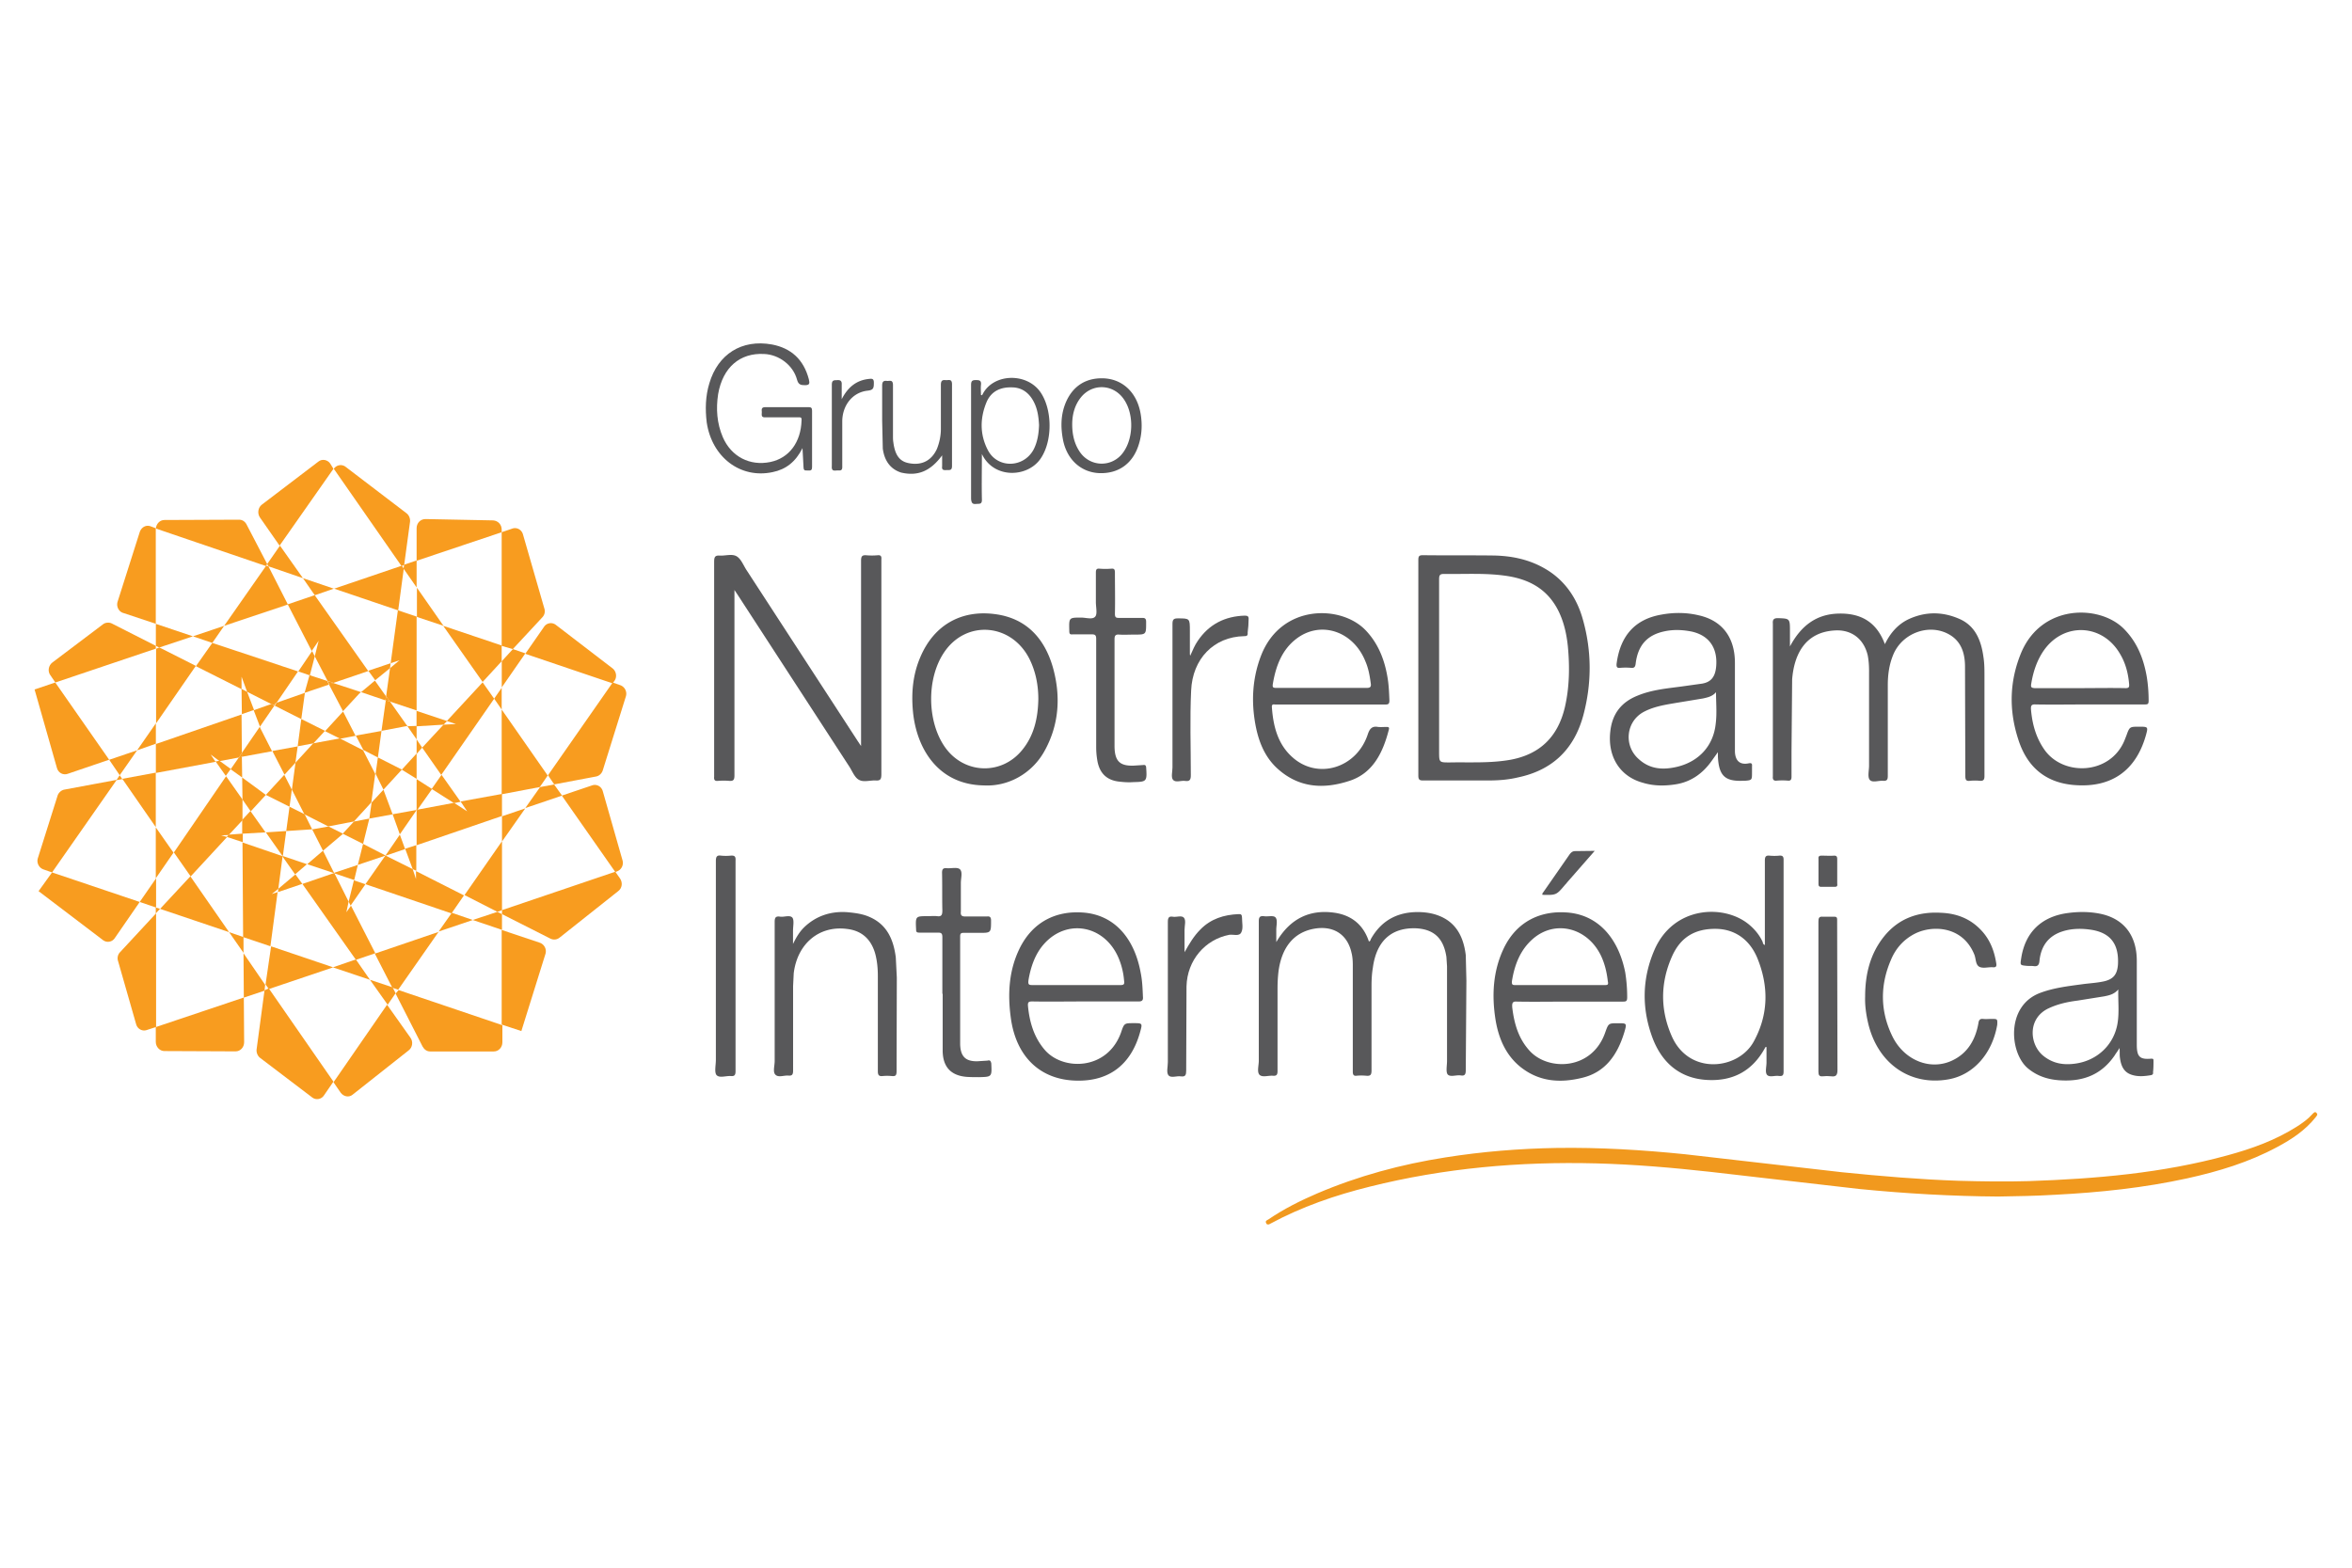 <?xml version="1.0" encoding="UTF-8"?> <svg xmlns="http://www.w3.org/2000/svg" xmlns:xlink="http://www.w3.org/1999/xlink" xmlns:v="https://vecta.io/nano" viewBox="0 0 300 200"><g fill="#f89c1f"><path d="M33.91 101.41l-3.02-2.22.04 2.81 1.05 1.51M19.87 67.39l-.67-.25c-.59-.21-1.17.13-1.38.75l-2.81 8.84c-.21.63.13 1.3.71 1.47l4.15 1.38V67.39m44.12 20.32l3.02-4.36-1.59-.54L64 84.36v3.35h-.01zm-55.8 13.03c-.38.08-.71.38-.84.75l-2.51 7.96a1.16 1.16 0 0 0 .71 1.47l1.09.38 8.25-11.81m51.61 32.05l3.06-9.8a1.16 1.16 0 0 0-.71-1.47l-4.86-1.63v12.07M51.25 98.19l1.89 1.17v-3.23m-35.32 18.94l2.09.71v-3.73m50.78-11.98l5.36-1.01c.38-.08.71-.38.84-.8l2.93-9.38a1.16 1.16 0 0 0-.71-1.47l-.96-.34L69.9 98.9"></path><path d="M31.06 121.61l.04 5.66 2.64-.88.08-.75-2.76-4.03zm-15.75-.13a1.12 1.12 0 0 0-.25 1.13l2.3 8.04c.17.63.8.96 1.38.75l1.17-.38v-14.5m58.78-5.35c.59-.21.88-.84.71-1.42l-2.51-8.8c-.17-.63-.8-.96-1.38-.75l-3.85 1.3 6.83 9.76M65.41 82.81l3.77-4.06a1.12 1.12 0 0 0 .25-1.13l-2.72-9.43c-.17-.63-.8-.96-1.38-.75l-1.34.46v14.5"></path><path d="M48.66 93.24l3.1-.59h.21l-2.22-3.14-.54-.17m3.93-14.4V71.5l-1.59.54-.08.5 1.67 2.4zm-16.63 31.08l-2.6.17 2.09 2.97.08.04.43-3.18zM4.41 87.96l2.85 10.01c.17.63.8.96 1.38.75l5.28-1.8-6.87-9.85"></path><path d="M36 109.21l.08.08v-.08m13.67-19.7l-.5-.67-.08.5m29.19-2.46c.38-.5.25-1.26-.25-1.63l-7.21-5.53a1.04 1.04 0 0 0-1.51.25L67 83.41l11.14 3.77M51.55 72.09l.75-5.53c.04-.42-.13-.84-.46-1.09l-7.75-5.91a1.04 1.04 0 0 0-1.51.25h0l8.63 12.4M41.2 108.53l-2.01 1.72 3.39 1.13h.04l-1.42-2.85h0zM15.27 98.9l-.42.63.75-.13m28.15-8.67l2.09-2.26.21-.17-3.56-1.17-.54.17M4.92 113.69l8.21 6.24a1.04 1.04 0 0 0 1.51-.25l3.18-4.61-11.18-3.77"></path><path d="M33.74 126.34l-1.01 7.54c-.04.42.13.84.46 1.09l6.62 5.03a1.04 1.04 0 0 0 1.51-.25l1.21-1.76-8.25-11.9M47.19 125l2.26 3.18 1.01-1.47-.38-.75-2.89-.96h0zm-8.55-51.24l-2.93-4.15-1.63 2.35.17.29 4.39 1.51h0zm3.94 37.62l.08.04-.04-.04"></path><path d="M42.54 87.13l-.75-.25.21.46m6.2 9.3l.46-3.39-3.27.59.96 1.84 1.85.96h0z"></path><path d="M40.15 83.73l1.63 3.14.75.25 4.44-1.51-6.83-9.68-3.44 1.17 3.06 5.95.88-1.3m-4.59 27.54l1.59 2.26 1.51-1.3-3.1-1.05v.09zm13.19-20.45l-1.42-2.01-1.76 1.47 3.1 1.05.08-.51zm-4.77 26.19l-1.8-3.6-.08-.04-4.02 1.38 6.83 9.68 2.47-.84-3.1-6.07-.59.84"></path><path d="M36.93 102.92l-.42 3.1 3.18-.21h.13l-.96-1.93m11.6 22.88l3.44 6.75c.21.38.54.63.96.63h8.13c.59 0 1.09-.5 1.09-1.17v-2.18l-13.24-4.48m-30.97 6.61c0 .63.5 1.17 1.09 1.17l9.09.04c.59 0 1.09-.5 1.09-1.17l-.04-5.7-11.23 3.77m26.44-23.37l-.67 2.68 3.48-1.17.04-.04-2.85-1.47z"></path><path d="M19.87 115.78v.75l.54-.59m18.02-24.2l.46-3.35h0l-3.6 1.26-.25.38m28.95-22.47c0-.63-.46-1.13-1.09-1.17l-8.63-.17c-.63 0-1.13.5-1.13 1.17v4.15l10.85-3.64m-3.69 49.47l3.73 1.26v-2.01l-.59-.29-3.14 1.04z"></path><path d="M34.08 71.96l-2.64-5.07c-.21-.38-.54-.59-.96-.59l-9.51.04c-.59 0-1.05.5-1.09 1.09l14.03 4.78m-9.3 8.97l-4.73-1.59v2.81l.42.21 4.31-1.43h0zm-4.19 34.77l8.8 2.97-4.94-7.12m28.86-15.62l.71-.8-.71-1.05"></path><path d="M44.47 115.03l.25.5 1.89-2.72-1.47-.5-.67 2.72zm11.48 3.81l4.36-1.47-2.68-.92M40.15 83.73l-.34-.67-1.76 2.6 1.47.5.63-2.43h0zm23.84.63v-2.01l-7.46-2.51L61.56 87l2.43-2.64h0zm-35.4-4.52l-3.98 1.34 2.47.84m8.17 7.58l-.63.21.38.17m14.12 19.18l.08-.04-.04-.04M28 97.06l-.5.08 1.3 1.84.63-.88L28 97.06z"></path><path d="M50.04 126.01l.75.25 5.15-7.37-8.13 2.77 2.23 4.35zm-30.17-13.96l2.26-3.27-2.26-3.23m44.12-15.03v-2.77l-.96 1.38m-5.12 13.33l.84-.17-2.43-3.44-1.26 1.8 2.85 1.81h0z"></path><path d="M34.24 72.25l-.29-.08-5.36 7.67 8.13-2.72-2.48-4.87h0zm11.11 21.62l-1.59-3.1-2.3 2.51 1.93.96c-.01.01 1.96-.37 1.96-.37zm-2.68 17.56l2.51.84.46-1.93-3.02 1.01.05.08zM31.52 88.26l3.14 1.59.63-.21 2.72-3.98-10.93-3.64-2.09 2.97 5.82 2.93v-1.59"></path><path d="M52.64 110.88l-3.44-1.72-.08.04-2.51 3.6 10.98 3.73 1.59-2.3-6.12-3.1v1.01m-13.24-6.33l1.38 2.72 2.47-2.09.08-.08-1.84-.92m-.17-18.56l-2.26-.75-.63 2.26 3.1-1.05-.21-.46zm1.72 52.53c.38.5 1.05.63 1.51.25l7.16-5.66c.5-.38.59-1.13.21-1.63l-2.97-4.19-6.83 9.89m-.42-78.93c-.34-.5-1.05-.63-1.51-.25l-7.21 5.49c-.5.38-.59 1.13-.25 1.63l2.51 3.6 6.87-9.8M34.7 95.84l-1.51-2.97-.04-.17-2.3 3.35v.5m33.18 20.07l6.2 3.14c.38.17.8.13 1.13-.13l7.5-5.95c.5-.38.59-1.09.21-1.63l-.59-.84-14.45 4.9M19.87 82.39l-5.61-2.85c-.34-.17-.8-.13-1.09.08l-6.49 4.9c-.5.38-.63 1.13-.25 1.63l.63.92 12.82-4.32"></path><path d="M50.08 103.88l.92 2.56 2.09-3.02v-.08l-3.01.54h0zm18.81-3.47L67 103.09l4.69-1.59-1.01-1.42-1.79.33zm-54.96-3.48l1.34 1.97 2.22-3.18m19.73 5.02l-.96-1.89-2.35 2.56 3.02 1.51.29-2.18zm-1.72 12.65l.54-4.11-.08-.08-5.03-1.72.08 12.07 3.48 1.17.92-6.91-.75.25m-.79-7.87l-1.93-2.72-1.05 1.13v1.76l2.98-.17h0zm15.88-20.95l-.5 3.6.5.67 3.39 1.13V78.66l-2.39-.8-.92 6.75 1.13-.38m2.18 8.38l-1.17.04 1.17 1.68"></path><path d="M48.91 100.74l2.35-2.56-3.06-1.55-.29 2.09m1.84-13.48l.08-.63-2.85.96.88 1.21 1.89-1.54h0zM42.58 75.1l-3.94-1.34 1.51 2.18m23.84 14.58v10.81l4.86-.92 1.01-1.47-5.87-8.42h0z"></path><path d="M42.46 123.41l4.73 1.59-1.8-2.6m-9.89-9.01l-.04.42 3.1-1.05-.88-1.21-2.18 1.84zM15.6 99.36l4.27 6.16v-6.95m32.77 12.31l.46.21v-3.27l-1.42.46.96 2.6h0z"></path><path d="M31.52 88.26l-.71-.38.04 3.23 1.55-.54-.88-2.31h0zm-14.03 7.46l2.39-.84v-2.6M51.5 72.55l-.25-.38-8.63 2.93 8.17 2.77.71-5.32zm-17.63 53.04l.42.59 8.21-2.77-7.92-2.68-.71 4.86zm30.16-18.23l2.97-4.23-2.97 1.01m-33.18-8.09l-.38.59.38-.08"></path><path d="M53.1 103.42l.08-.13h-.08m-15.42-5.98l.29-2.09-3.23.59 1.55 3.02 1.39-1.52zm-9.47 9.26l.96-.04 1.76-1.89V102l-2.09-2.97-6.66 9.72 2.14 3.06 4.65-5.03m1.92-7.59l-.04-2.64-.38.08-1.05 1.51 1.47 1.05h0z"></path><path d="M47.4 102.38l-.29 2.05 2.97-.54-1.17-3.14-1.51 1.63zm5.74-2.98v3.94h.08l1.89-2.68-1.97-1.26zm3.43-6.95l-2.72 2.93 2.43 3.48 6.75-9.72-1.47-2.09-4.57 4.94 1.17.38m-1.59-12.53l-3.39-4.86v3.73"></path><path d="M20.33 82.6l-.42.17v9.51l5.07-7.33-4.65-2.35zm43.11 33.73l.59-.21v-8.8l-4.78 6.87 4.19 2.14zm-6.87-23.88l.46-.46-3.9-1.3v1.97l3.44-.21zm-27.4 14.03l-.25.29 2.05.67v-1.09l-1.8.13zm.05 12.44l1.84 2.64v-2.01m18.14-10.39l2.47-.84-.67-1.84-1.84 2.68h.04z"></path><path d="M43.71 106.36l2.6 1.3.8-3.23-1.97.38-1.43 1.55zm-9.09-16.55l-2.26.8.8 2.09L35 90.02l-.38-.21zm24.97 13.7l-1.68-1.09-4.69.88-.08.13v4.4l10.89-3.73v-2.81l-5.28.96m-17.3-9.01l-3.02-1.51-.46 3.48 2.01-.38c0 .01 1.47-1.59 1.47-1.59z"></path><path d="M26.87 96.26l1.13.84 2.47-.46.38-.59-.04-4.9-10.93 3.77v3.69l7.62-1.42m14.37 8.24l3.27-.63 2.22-2.43.5-3.64-1.55-3.02-2.97-1.51-3.39.63-2.26 2.47-.46 3.44 1.59 3.14"></path></g><defs><path id="A" d="M161.35 141.76h134.23v14.45H161.35z"></path></defs><clipPath id="B"><use xlink:href="#A"></use></clipPath><g clip-path="url(#B)"><path d="M254.86 152.65c-5.91-.04-11.81-.38-17.68-.96l-18.94-2.18c-4.86-.54-9.76-.96-14.66-1.09-9.72-.25-19.36.59-28.87 2.97-4.4 1.09-8.67 2.56-12.69 4.73-.17.08-.34.25-.5-.04-.21-.34.13-.42.25-.5 1.97-1.34 4.06-2.39 6.2-3.31 5.28-2.26 10.77-3.73 16.38-4.61 4.73-.75 9.47-1.13 14.24-1.21 5.45-.08 10.89.25 16.3.8l20.07 2.3c4.94.5 9.89.92 14.87 1.09 2.97.08 5.95.13 8.97.04 8.5-.29 17.01-1.01 25.26-3.27 3.1-.84 6.16-1.93 8.92-3.69.71-.46 1.38-.92 1.97-1.59.17-.17.34-.38.54-.13s-.04.38-.13.54c-1.34 1.68-3.06 2.81-4.86 3.77-3.64 1.97-7.54 3.14-11.52 4.02-5.53 1.21-11.14 1.8-16.8 2.09-2.46.15-4.89.19-7.32.23" fill="#f1991e"></path></g><g fill="#58585a"><path d="M109.57 99.49c.59.34 1.42.04 2.14.08.59.04.71-.17.71-.8V71.63v-.25c.04-.42-.08-.59-.5-.54-.46.04-.96.04-1.42 0-.54-.04-.67.13-.67.71v22.79.84l-.42-.63-14.17-21.79c-.42-.63-.71-1.47-1.3-1.8s-1.42-.04-2.14-.08c-.59-.04-.71.17-.71.8v27.15.25c-.04.42.08.59.5.54.46-.04.96-.04 1.42 0 .54.04.67-.13.67-.71v-22.8-.84l.42.63 14.16 21.79c.43.62.72 1.5 1.31 1.8M238.4 85.66v12.02c0 .63-.21 1.42.08 1.8.34.42 1.13.08 1.72.13.5.04.59-.17.59-.63V87.42c0-1.3.17-2.56.63-3.73 1.13-3.02 4.9-4.32 7.5-2.56 1.34.92 1.72 2.39 1.72 3.94l.04 13.91c0 .46.08.71.59.63a6.63 6.63 0 0 1 1.26 0c.5.04.59-.17.59-.63V86.29c0-.84 0-1.68-.13-2.47-.29-2.14-1.05-3.98-3.06-4.86-2.18-.96-4.4-.96-6.58.08-1.34.67-2.26 1.76-2.93 3.14-1.09-2.93-3.18-3.98-5.95-3.9s-4.73 1.51-6.16 4.19v-1.93c0-1.63 0-1.63-1.55-1.68-.54 0-.67.21-.63.71v18.14 1.34c-.04.38.08.59.5.54.46-.04.96-.04 1.42 0 .38.04.46-.17.46-.5V95.8l.08-9.13c.25-3.14 1.63-6.03 5.45-6.24 2.09-.13 3.69 1.05 4.19 3.18.13.67.17 1.34.17 2.05m-51.36 39.47l-.08-3.27c-.29-2.39-1.26-4.23-3.52-5.07-.67-.25-1.38-.38-2.14-.42-2.72-.13-4.99.84-6.45 3.44-.04.13-.08.29-.25.29-.71-2.14-2.22-3.31-4.27-3.64-3.23-.5-5.78.71-7.54 3.73v-1.59c0-.54.21-1.26-.13-1.59-.29-.25-.96-.04-1.47-.13-.5-.04-.63.13-.63.67v17.76c0 .63-.25 1.42.08 1.8.38.38 1.13.08 1.72.13.46.04.59-.13.59-.59v-10.56c0-.74.04-1.48.13-2.22.42-3.02 1.93-4.86 4.4-5.36 2.51-.5 4.36.63 4.9 3.02.13.5.17 1.05.17 1.59v10.1 3.52c0 .38.13.54.46.5a6.63 6.63 0 0 1 1.26 0c.5.04.67-.08.67-.67v-10.81c0-.75.04-1.55.17-2.3.46-3.44 2.39-5.15 5.53-5.03 2.26.13 3.48 1.26 3.85 3.64l.08 1.21v12.07c0 .59-.17 1.38.08 1.72.34.38 1.09.04 1.68.13.5.08.63-.13.63-.67l.08-11.4m-72.65-.42l-.13-2.56c-.29-2.3-1.13-4.19-3.31-5.15-.92-.42-1.93-.54-2.93-.63-2.05-.13-3.94.46-5.49 1.97-.54.54-.96 1.21-1.38 2.09v-1.68c0-.59.17-1.34-.08-1.68-.34-.38-1.05-.04-1.59-.13-.54-.08-.67.13-.67.67v17.76c0 .59-.25 1.38.08 1.72.38.42 1.09.08 1.68.13.46.04.59-.13.59-.63V125.8l.08-1.63c.46-3.77 3.23-6.12 6.79-5.66 1.84.21 3.06 1.26 3.6 3.14.25.92.34 1.89.34 2.85v12.15c0 .5.13.67.59.63.38-.04.8-.04 1.21 0 .46.04.59-.08.59-.63l.03-11.94"></path><path d="M254.03 129.99c-.38 0-.71.04-1.09 0s-.54.13-.59.54c-.38 2.14-1.38 3.81-3.27 4.73-2.81 1.38-6.2.04-7.71-3.06-1.55-3.18-1.59-6.49-.17-9.76.63-1.51 1.68-2.64 3.1-3.35 2.22-1.09 6.07-.96 7.54 2.72.21.54.13 1.3.67 1.55.5.21 1.09 0 1.68.04.46.04.5-.17.42-.59-.25-1.55-.8-2.93-1.84-4.06-1.42-1.55-3.18-2.22-5.19-2.3-2.89-.17-5.45.71-7.33 3.1-1.72 2.18-2.35 4.78-2.35 7.58-.04 1.17.13 2.3.38 3.39 1.21 5.19 5.4 8.09 10.35 7.16 3.1-.59 5.49-3.27 6.12-6.95.03-.74.03-.74-.72-.74M145.81 97.6l-1.26.08c-1.72.04-2.35-.59-2.39-2.39v-2.05-11.69c0-.46.13-.63.59-.59.63.04 1.3 0 1.93 0 1.55 0 1.51 0 1.51-1.63 0-.38-.13-.5-.46-.5h-3.02c-.38 0-.5-.08-.5-.54.04-1.76 0-3.48 0-5.24 0-.38-.08-.54-.46-.5-.5.04-1.01.04-1.51 0-.38-.04-.46.13-.46.5v3.77c0 .63.21 1.51-.08 1.84-.34.42-1.17.13-1.8.13-1.59 0-1.55 0-1.51 1.72 0 .34.08.46.42.42h2.47c.42 0 .54.13.54.59v7.29 6.49a9.95 9.95 0 0 0 .13 1.63c.25 1.63 1.13 2.56 2.68 2.77.63.08 1.26.13 1.93.08 1.72-.04 1.76-.08 1.63-1.93-.04-.21-.13-.29-.38-.25m-19.86 37.71l-1.26.08c-1.51.04-2.18-.59-2.22-2.18v-13.74c0-.34.08-.46.42-.46h2.05c1.47 0 1.47 0 1.47-1.59 0-.42-.17-.54-.5-.5h-2.81c-.46 0-.59-.17-.54-.63v-3.64c0-.63.25-1.42-.13-1.76-.34-.29-1.09-.08-1.68-.13-.46-.04-.59.13-.59.59.04 1.59 0 3.18.04 4.78 0 .54-.08.84-.67.75-.38-.04-.8 0-1.21 0-1.55 0-1.55 0-1.47 1.68 0 .34.08.42.42.42h2.39c.42 0 .54.13.54.59v7.21h.04v7.33c.04 2.05 1.09 3.1 3.02 3.27.54.04 1.09.04 1.63.04 1.63-.04 1.63-.04 1.55-1.76-.07-.31-.15-.44-.49-.35m-32.76-26.15c-.38.04-.8.04-1.21 0-.54-.08-.67.13-.67.71v25.35c0 .67-.21 1.55.08 1.93.38.42 1.21.08 1.84.13.46.04.59-.13.59-.63v-13.36-13.49c.04-.55-.13-.68-.63-.64"></path><path d="M159.26 79.04c.04-.42-.13-.5-.5-.5-2.47.08-4.52 1.05-5.99 3.23-.38.54-.63 1.17-.96 1.89-.04-.17-.04-.21-.04-.25v-2.93c0-1.59 0-1.59-1.55-1.59-.5 0-.67.13-.67.71v18.31c0 .54-.21 1.26.08 1.59.34.38 1.05.04 1.55.13.59.08.71-.17.71-.75 0-3.6-.13-7.21.04-10.77.17-4.06 2.89-6.87 6.75-6.95.34 0 .5-.04.46-.46.08-.61.12-1.16.12-1.66m-.84 38.04c0-.38-.13-.5-.46-.46-1.84.08-3.52.59-4.86 1.97-.84.84-1.42 1.84-2.01 2.89v-2.85c0-.54.21-1.21-.08-1.55s-.96-.04-1.42-.13c-.5-.08-.63.13-.63.67v17.89c0 .59-.21 1.3.08 1.68.34.38 1.05.04 1.59.13.59.08.67-.21.67-.75l.04-10.73c.08-3.35 2.39-5.99 5.45-6.58.54-.08 1.3.25 1.55-.34.25-.5.08-1.21.08-1.84"></path><path d="M98.55 60.23c1.68-.34 2.93-1.3 3.81-3.06l.13 2.43c0 .59.38.38.67.42.34.04.42-.13.42-.46V52.4c0-.38-.13-.46-.46-.46h-5.49c-.5 0-.5.25-.46.63 0 .34-.13.71.46.67h4.19c.25 0 .46-.04.42.38-.08 2.81-1.59 4.82-3.98 5.32-2.6.54-4.99-.67-6.07-3.18-.75-1.76-.88-3.6-.59-5.49.59-3.39 2.77-5.28 5.87-5.11 1.89.08 3.69 1.42 4.19 3.27.17.63.46.71 1.01.71.59 0 .63-.21.5-.75-.67-2.56-2.3-3.98-4.69-4.44-3.9-.71-6.91 1.26-8 4.94-.5 1.63-.54 3.31-.34 4.99.66 4.46 4.31 7.23 8.41 6.35m135.78 57.94v-.84c0-.29-.08-.38-.34-.38h-1.51c-.46-.04-.54.17-.54.63v9.51 2.68 6.95c0 .46.13.63.54.59.38-.04.71-.04 1.09 0 .59.08.8-.13.8-.8l-.04-18.34"></path><path d="M120.17 58.09v1.38c-.08.59.29.5.63.5.38 0 .63.04.63-.54V49.04c0-.71-.38-.54-.75-.54-.38-.04-.67-.04-.67.59v5.61c0 .88-.17 1.72-.5 2.56-.67 1.47-1.89 2.14-3.52 1.84-1.26-.21-1.84-1.05-2.05-2.72-.04-.25-.04-.5-.04-.75v-6.49c0-.71-.38-.54-.71-.54-.38-.04-.67-.04-.67.59v4.48l.08 3.56c.21 1.59 1.01 2.64 2.35 3.06 2.08.48 3.71-.14 5.22-2.2m-13.45 1.93c.34-.04.75.17.71-.54v-5.7c0-2.05 1.3-3.73 3.23-3.94.75-.08.8-.34.8-1.01 0-.42-.13-.54-.5-.5-1.68.13-2.81 1.05-3.6 2.6v-1.84c.04-.54-.21-.63-.63-.59-.42 0-.63.04-.63.59v10.35c-.05.62.2.62.62.58m94.22 48.56c-.34 0-.5.13-.71.38l-3.35 4.82c-.08.13-.21.21-.13.38 1.76.04 1.76.04 2.89-1.3a1.87 1.87 0 0 0 .25-.29l3.52-4.02-2.47.03m33.02.58c-.54.04-1.09 0-1.63 0-.25 0-.42.08-.38.38v3.18c0 .29.04.42.38.42H234c.34 0 .38-.13.34-.42v-1.55-1.59c-.01-.25-.05-.42-.38-.42M184.9 97.27c-1.34 0-1.34 0-1.34-1.42v-10.6-11.36c0-.54.13-.67.63-.67 2.56.04 5.15-.13 7.67.21 2.97.38 5.49 1.59 6.95 4.57.67 1.38 1.01 2.89 1.17 4.44.25 2.6.21 5.24-.38 7.79-.92 3.9-3.31 6.03-6.95 6.7-2.6.46-5.2.29-7.75.34m17.05-6c1.09-4.06 1.09-8.17-.04-12.19-.8-2.93-2.47-5.24-5.07-6.66-1.97-1.09-4.11-1.51-6.33-1.55-3.02-.04-5.99 0-9.01-.04-.5 0-.59.13-.59.63V85.2v13.74c0 .5.13.63.59.63h8.3c1.26 0 2.51-.08 3.77-.38 4.27-.88 7.16-3.43 8.38-7.92m21.74 41.61c-1.97 3.6-8.21 4.32-10.43-.63-1.51-3.39-1.51-6.87.04-10.31 1.05-2.3 2.81-3.48 5.61-3.44 2.22.04 4.19 1.21 5.24 3.73 1.47 3.61 1.43 7.21-.46 10.65m3.27-23.72a6.63 6.63 0 0 1-1.26 0c-.46-.04-.59.13-.59.63v10.14.63c-.25-.08-.25-.29-.29-.42-.42-.88-1.01-1.59-1.72-2.18-3.14-2.64-9.68-2.43-12.11 3.31-1.59 3.73-1.59 7.58-.13 11.35 1.26 3.14 3.56 4.94 6.79 5.15 3.27.21 5.87-1.05 7.54-4.19h.13v1.97c0 .54-.21 1.26.08 1.59.34.34 1.01.04 1.51.13.46.04.59-.08.59-.59v-26.94c.01-.41-.08-.62-.54-.58"></path><path d="M209.03 96.85c-1.97-1.72-1.63-4.82.63-6.03 1.34-.71 2.81-.92 4.27-1.17l3.27-.54c.59-.13 1.21-.25 1.68-.8 0 1.38.13 2.72-.04 4.02-.29 2.81-2.14 4.82-4.9 5.49-1.73.41-3.44.37-4.91-.97m4.65 3.22c1.97-.29 3.52-1.38 4.69-3.06l.75-1.05v.59c.13 2.39.88 3.14 3.14 3.06h.29c.92-.08.92-.08.92-1.09v-.75c.04-.38-.08-.46-.46-.38-1.09.21-1.68-.34-1.72-1.51v-.58-10.73c0-3.27-1.63-5.4-4.61-6.07-1.59-.38-3.23-.38-4.82-.08-3.31.59-5.19 2.68-5.66 6.24-.04.42.04.59.46.54a7.95 7.95 0 0 1 1.38 0c.38.04.54-.08.59-.54.29-2.35 1.47-3.64 3.64-4.11 1.13-.25 2.26-.21 3.39 0 2.3.46 3.48 2.09 3.23 4.57-.13 1.21-.63 1.89-1.76 2.09l-2.72.38c-1.89.25-3.77.42-5.57 1.17-1.97.8-3.18 2.22-3.44 4.52-.38 3.23 1.21 5.78 4.15 6.58 1.37.42 2.75.42 4.13.21m45.41-12.86c.25-1.55.75-3.02 1.63-4.27 2.56-3.6 7.46-3.35 9.68.46.71 1.17 1.05 2.47 1.17 3.85.04.42-.04.54-.46.54-1.93-.04-3.9 0-5.82 0h-5.78c-.42-.04-.5-.12-.42-.58m5.58 12.95c4.61.34 7.71-1.8 9.01-6.24.34-1.21.34-1.21-.84-1.21-1.21 0-1.21 0-1.63 1.17l-.25.63c-1.84 4.32-7.67 4.52-10.1 1.26-1.13-1.55-1.63-3.31-1.8-5.19-.04-.5 0-.75.59-.71 2.3.04 4.61 0 6.91 0h7.04c.38 0 .46-.08.46-.5 0-1.05-.08-2.09-.25-3.1-.42-2.35-1.26-4.4-2.93-6.07-3.06-3.06-10.43-3.18-13.07 3.06-1.51 3.64-1.59 7.33-.38 11.06 1.16 3.66 3.63 5.58 7.24 5.84M162.36 87.21c.38-2.26 1.17-4.32 2.97-5.7 3.1-2.39 7.29-1.01 8.84 2.89.38.88.54 1.8.67 2.77.08.46-.08.59-.5.59h-5.82-5.78c-.38-.01-.46-.09-.38-.55m.46 10.73c2.77 2.6 5.99 2.77 9.3 1.68 2.97-.96 4.27-3.56 5.03-6.54.08-.29-.04-.34-.29-.34-.38 0-.71.04-1.09 0-.71-.13-1.05.17-1.3.92-1.42 4.36-6.45 5.87-9.68 2.89-1.8-1.63-2.39-3.9-2.56-6.33-.04-.46.29-.34.46-.34h7.04 6.95c.42 0 .54-.08.54-.54-.04-1.01-.08-2.01-.25-2.97-.38-2.26-1.21-4.32-2.77-5.95-3.1-3.27-10.73-3.39-13.32 3.14-1.13 2.89-1.3 5.87-.75 8.88.39 2.1 1.14 4.03 2.69 5.5m107.29 32.51c-.42 2.81-2.6 4.86-5.4 5.24-1.51.21-2.89 0-4.15-1.05-1.72-1.47-1.97-4.78.8-6.03 1.17-.54 2.39-.8 3.64-.96l3.39-.54c.63-.13 1.26-.25 1.8-.88-.04 1.45.13 2.83-.08 4.22m4.57 4.86c0-.21-.04-.25-.29-.25-1.47.13-1.84-.25-1.84-1.8v-10.68c0-3.31-1.72-5.45-4.78-6.03-1.3-.25-2.64-.25-3.94-.08-3.39.42-5.53 2.43-6.03 5.82-.13.84-.13.84.63.92.34.04.63 0 .96.04.54.08.71-.17.75-.71.21-1.93 1.21-3.18 2.97-3.73 1.21-.38 2.51-.38 3.77-.17 2.35.42 3.39 1.84 3.27 4.36-.08 1.26-.54 1.89-1.72 2.18-.92.21-1.84.25-2.81.38-1.84.25-3.69.46-5.45 1.13-4.36 1.68-3.85 7.71-1.47 9.64 1.34 1.09 2.85 1.47 4.48 1.51 2.68.08 4.9-.8 6.54-3.18.17-.29.38-.54.63-.96.04.5 0 .84.04 1.17.13 1.05.46 1.93 1.55 2.26.8.25 1.59.17 2.39.04.21-.04.34-.13.29-.38.06-.48.06-.98.06-1.48m-131.76-9.64h-5.66-5.53c-.5 0-.63-.04-.54-.67.29-1.68.84-3.27 1.93-4.52 2.89-3.31 7.67-2.51 9.51 1.63.42.96.67 1.98.75 3.02.08.46-.08.54-.46.54m-4.9-9.26c-3.31-.21-6.28 1.17-7.96 4.57-1.38 2.81-1.55 5.82-1.13 8.88.67 4.94 3.73 7.88 8.3 8 4.15.13 7-1.97 8.17-6.12.34-1.21.34-1.21-.8-1.21-1.17 0-1.21 0-1.59 1.13-1.72 4.94-7.5 4.99-9.8 2.22-1.34-1.59-1.89-3.48-2.09-5.53-.04-.5.08-.59.54-.59 2.26.04 4.52 0 6.79 0h6.79c.46 0 .59-.17.54-.63-.04-1.01-.08-2.05-.29-3.06-.77-4.22-3.24-7.41-7.47-7.66m66.69 9.26h-5.78-5.66c-.34 0-.46-.04-.42-.5.34-2.14 1.09-4.02 2.68-5.4 2.85-2.47 6.95-1.42 8.67 2.14.5 1.05.75 2.14.88 3.27.1.45-.03.49-.37.49m-4.86-9.26c-3.39-.25-6.41 1.17-8.04 4.57-1.38 2.89-1.55 5.99-1.05 9.13.38 2.3 1.26 4.4 3.06 5.91 2.43 2.01 5.19 2.18 8.04 1.47 2.89-.71 4.44-2.89 5.32-5.78.34-1.17.34-1.17-.8-1.17-1.21 0-1.21 0-1.63 1.17-1.68 4.86-7.29 4.94-9.64 2.35-1.42-1.55-1.97-3.44-2.22-5.53-.04-.59.04-.8.63-.75 2.22.04 4.44 0 6.66 0h6.87c.38 0 .5-.08.5-.54a19.86 19.86 0 0 0-.25-3.18c-.83-4.21-3.34-7.36-7.45-7.65m-79.43-33.18c2.81-4.19 8.59-3.73 10.89.84.75 1.51 1.13 3.23 1.13 5.11-.04 2.39-.54 4.65-2.05 6.49-2.64 3.27-7.42 3.1-9.85-.34-2.3-3.26-2.38-8.75-.12-12.1m5.07 16.97c3.06.17 6.07-1.47 7.67-4.27 1.93-3.39 2.18-7.08 1.13-10.81-1.09-3.77-3.44-6.2-7.21-6.75-4.27-.63-7.92 1.21-9.72 5.53-.92 2.18-1.13 4.44-.92 6.79.42 4.69 3.14 9.42 9.05 9.51m.38-48.98c.63-1.38 1.84-1.84 3.18-1.8 1.34 0 2.3.75 2.89 2.01.42.88.54 1.84.59 2.81-.04 1.13-.21 2.18-.71 3.14-1.3 2.35-4.61 2.39-5.82.04-1.05-2.01-1.01-4.14-.13-6.2m-1.34 13.07c.42-.04.75.08.71-.63-.04-1.84 0-3.69 0-5.74 1.51 3.18 5.78 3.02 7.46.63 1.59-2.26 1.55-6.37-.04-8.59-1.8-2.47-5.99-2.3-7.33.34-.04.08-.08.17-.21.08 0-.42-.04-.84 0-1.26.08-.63-.25-.63-.67-.63-.46 0-.59.13-.59.63v14.5c.04.59.21.72.67.67m13.32-13.57c1.42-1.8 4.02-1.76 5.4.08 1.51 2.01 1.34 5.53-.29 7.29-1.47 1.55-3.94 1.38-5.19-.38-.71-1.01-1.01-2.22-1.01-3.56 0-1.21.29-2.42 1.09-3.43m2.39 9.64c2.51.08 4.36-1.3 5.07-3.85.34-1.17.38-2.35.21-3.52-.42-2.89-2.35-4.73-4.99-4.73-2.09 0-3.64 1.01-4.52 2.93-.71 1.59-.75 3.23-.42 4.94.5 2.51 2.3 4.14 4.65 4.23"></path></g></svg> 
